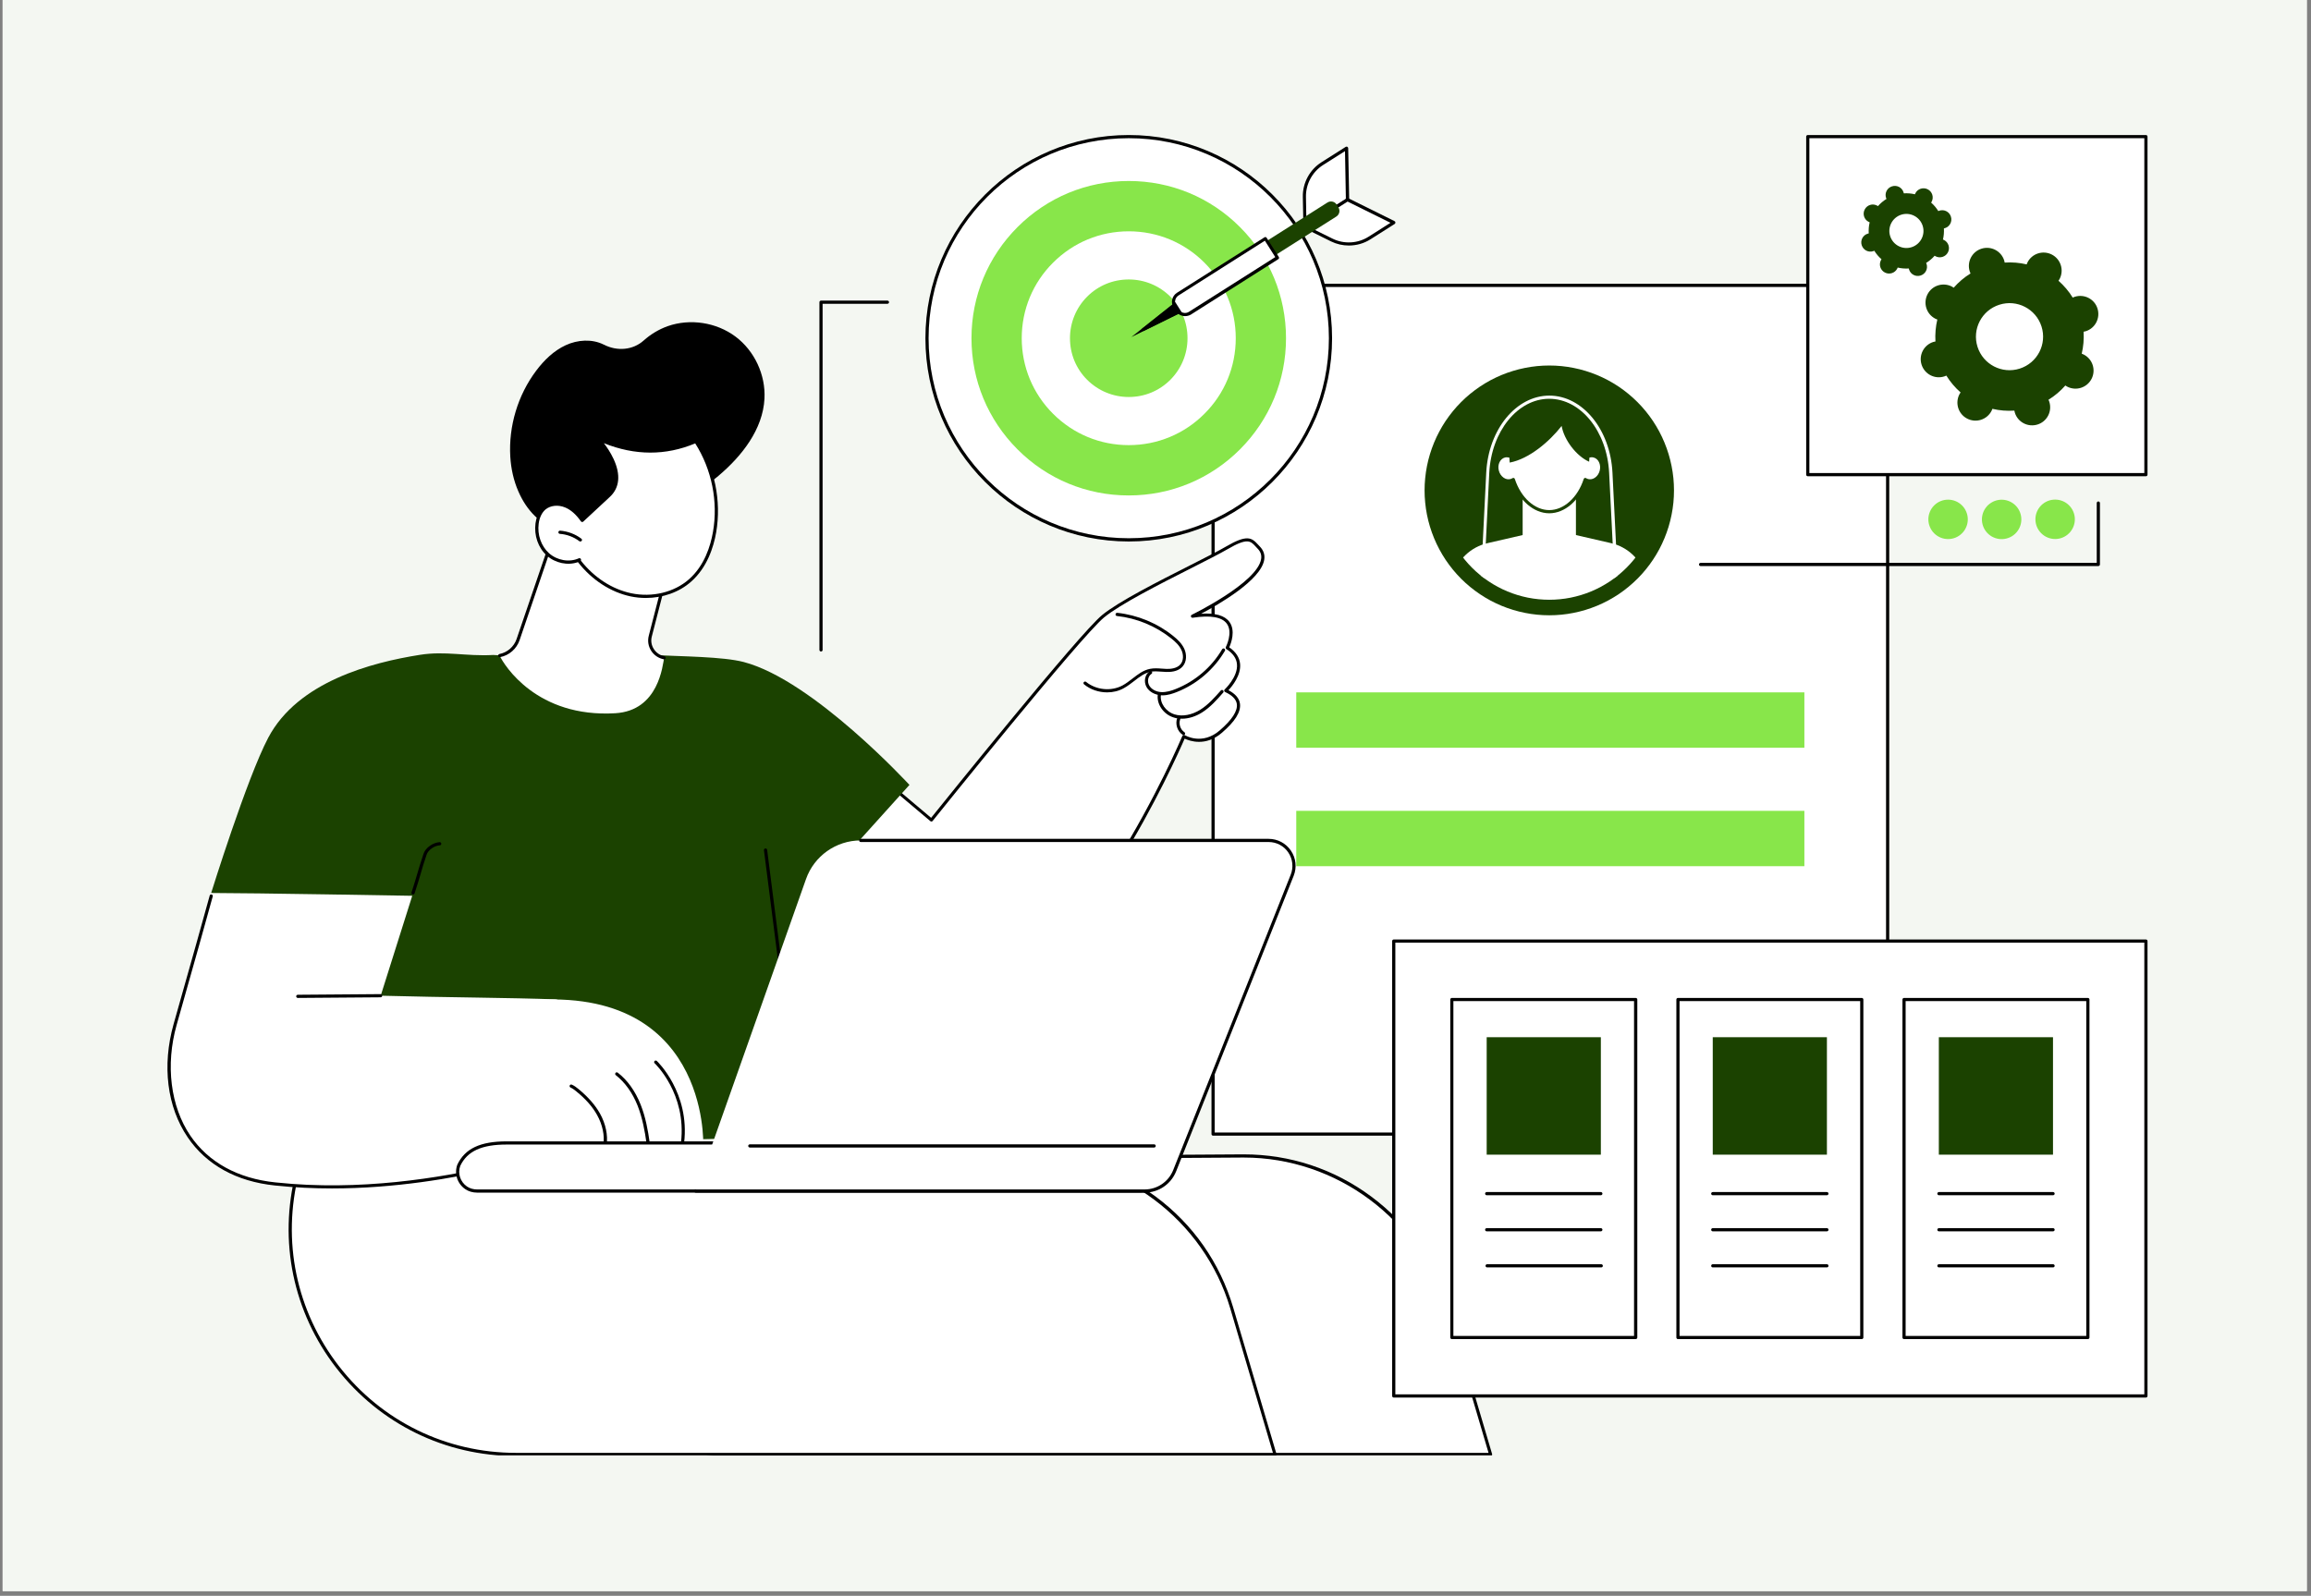 <svg xmlns="http://www.w3.org/2000/svg" xmlns:xlink="http://www.w3.org/1999/xlink" width="485" viewBox="0 0 363.75 251.25" height="335" preserveAspectRatio="xMidYMid meet"><rect x="0" y="0" width="363.75" height="251.25" fill="#808080" stroke="none"/><defs><clipPath id="108de5a836"><path d="M 0.418 0 L 363.086 0 L 363.086 250.504 L 0.418 250.504 Z M 0.418 0 " clip-rule="nonzero"></path></clipPath><clipPath id="6084f84307"><path d="M 232 62 L 255 62 L 255 95 L 232 95 Z M 232 62 " clip-rule="nonzero"></path></clipPath><clipPath id="6c3e091d8c"><path d="M 226.66 77.207 C 226.66 76.078 226.77 74.957 226.992 73.848 C 227.211 72.742 227.539 71.664 227.969 70.621 C 228.402 69.574 228.93 68.582 229.559 67.645 C 230.184 66.703 230.898 65.832 231.695 65.035 C 232.496 64.234 233.363 63.52 234.301 62.891 C 235.242 62.266 236.23 61.734 237.277 61.301 C 238.32 60.867 239.395 60.543 240.5 60.32 C 241.609 60.102 242.727 59.992 243.855 59.992 C 244.984 59.992 246.102 60.102 247.211 60.32 C 248.316 60.543 249.395 60.867 250.438 61.301 C 251.48 61.734 252.469 62.266 253.41 62.891 C 254.348 63.52 255.215 64.234 256.016 65.035 C 256.812 65.832 257.527 66.703 258.152 67.645 C 258.781 68.582 259.309 69.574 259.742 70.621 C 260.176 71.664 260.5 72.742 260.723 73.848 C 260.941 74.957 261.051 76.078 261.051 77.207 C 261.051 78.34 260.941 79.461 260.723 80.566 C 260.5 81.676 260.176 82.754 259.742 83.797 C 259.309 84.844 258.781 85.836 258.152 86.773 C 257.527 87.715 256.812 88.586 256.016 89.383 C 255.215 90.184 254.348 90.898 253.41 91.523 C 252.469 92.152 251.48 92.684 250.438 93.117 C 249.395 93.551 248.316 93.875 247.211 94.098 C 246.102 94.316 244.984 94.426 243.855 94.426 C 242.727 94.426 241.609 94.316 240.5 94.098 C 239.395 93.875 238.32 93.551 237.277 93.117 C 236.23 92.684 235.242 92.152 234.301 91.523 C 233.363 90.898 232.496 90.184 231.695 89.383 C 230.898 88.586 230.184 87.715 229.559 86.773 C 228.93 85.836 228.402 84.844 227.969 83.797 C 227.535 82.754 227.211 81.676 226.992 80.566 C 226.77 79.461 226.66 78.34 226.66 77.207 Z M 226.66 77.207 " clip-rule="nonzero"></path></clipPath><clipPath id="6a3121d6cc"><path d="M 226 83 L 262 83 L 262 95 L 226 95 Z M 226 83 " clip-rule="nonzero"></path></clipPath><clipPath id="530d6049cf"><path d="M 226.66 77.207 C 226.66 76.078 226.77 74.957 226.992 73.848 C 227.211 72.742 227.539 71.664 227.969 70.621 C 228.402 69.574 228.93 68.582 229.559 67.645 C 230.184 66.703 230.898 65.832 231.695 65.035 C 232.496 64.234 233.363 63.52 234.301 62.891 C 235.242 62.266 236.23 61.734 237.277 61.301 C 238.32 60.867 239.395 60.543 240.5 60.32 C 241.609 60.102 242.727 59.992 243.855 59.992 C 244.984 59.992 246.102 60.102 247.211 60.32 C 248.316 60.543 249.395 60.867 250.438 61.301 C 251.48 61.734 252.469 62.266 253.41 62.891 C 254.348 63.52 255.215 64.234 256.016 65.035 C 256.812 65.832 257.527 66.703 258.152 67.645 C 258.781 68.582 259.309 69.574 259.742 70.621 C 260.176 71.664 260.5 72.742 260.723 73.848 C 260.941 74.957 261.051 76.078 261.051 77.207 C 261.051 78.34 260.941 79.461 260.723 80.566 C 260.5 81.676 260.176 82.754 259.742 83.797 C 259.309 84.844 258.781 85.836 258.152 86.773 C 257.527 87.715 256.812 88.586 256.016 89.383 C 255.215 90.184 254.348 90.898 253.41 91.523 C 252.469 92.152 251.48 92.684 250.438 93.117 C 249.395 93.551 248.316 93.875 247.211 94.098 C 246.102 94.316 244.984 94.426 243.855 94.426 C 242.727 94.426 241.609 94.316 240.5 94.098 C 239.395 93.875 238.32 93.551 237.277 93.117 C 236.23 92.684 235.242 92.152 234.301 91.523 C 233.363 90.898 232.496 90.184 231.695 89.383 C 230.898 88.586 230.184 87.715 229.559 86.773 C 228.93 85.836 228.402 84.844 227.969 83.797 C 227.535 82.754 227.211 81.676 226.992 80.566 C 226.77 79.461 226.66 78.34 226.66 77.207 Z M 226.66 77.207 " clip-rule="nonzero"></path></clipPath><clipPath id="ccae385135"><path d="M 239 77 L 249 77 L 249 90 L 239 90 Z M 239 77 " clip-rule="nonzero"></path></clipPath><clipPath id="16ff7e4729"><path d="M 226.66 77.207 C 226.66 76.078 226.77 74.957 226.992 73.848 C 227.211 72.742 227.539 71.664 227.969 70.621 C 228.402 69.574 228.93 68.582 229.559 67.645 C 230.184 66.703 230.898 65.832 231.695 65.035 C 232.496 64.234 233.363 63.52 234.301 62.891 C 235.242 62.266 236.23 61.734 237.277 61.301 C 238.32 60.867 239.395 60.543 240.5 60.32 C 241.609 60.102 242.727 59.992 243.855 59.992 C 244.984 59.992 246.102 60.102 247.211 60.32 C 248.316 60.543 249.395 60.867 250.438 61.301 C 251.48 61.734 252.469 62.266 253.41 62.891 C 254.348 63.52 255.215 64.234 256.016 65.035 C 256.812 65.832 257.527 66.703 258.152 67.645 C 258.781 68.582 259.309 69.574 259.742 70.621 C 260.176 71.664 260.5 72.742 260.723 73.848 C 260.941 74.957 261.051 76.078 261.051 77.207 C 261.051 78.34 260.941 79.461 260.723 80.566 C 260.5 81.676 260.176 82.754 259.742 83.797 C 259.309 84.844 258.781 85.836 258.152 86.773 C 257.527 87.715 256.812 88.586 256.016 89.383 C 255.215 90.184 254.348 90.898 253.41 91.523 C 252.469 92.152 251.48 92.684 250.438 93.117 C 249.395 93.551 248.316 93.875 247.211 94.098 C 246.102 94.316 244.984 94.426 243.855 94.426 C 242.727 94.426 241.609 94.316 240.5 94.098 C 239.395 93.875 238.32 93.551 237.277 93.117 C 236.23 92.684 235.242 92.152 234.301 91.523 C 233.363 90.898 232.496 90.184 231.695 89.383 C 230.898 88.586 230.184 87.715 229.559 86.773 C 228.93 85.836 228.402 84.844 227.969 83.797 C 227.535 82.754 227.211 81.676 226.992 80.566 C 226.77 79.461 226.66 78.34 226.66 77.207 Z M 226.66 77.207 " clip-rule="nonzero"></path></clipPath><clipPath id="e276872512"><path d="M 235 65 L 253 65 L 253 81 L 235 81 Z M 235 65 " clip-rule="nonzero"></path></clipPath><clipPath id="b36748a0a4"><path d="M 226.66 77.207 C 226.66 76.078 226.77 74.957 226.992 73.848 C 227.211 72.742 227.539 71.664 227.969 70.621 C 228.402 69.574 228.93 68.582 229.559 67.645 C 230.184 66.703 230.898 65.832 231.695 65.035 C 232.496 64.234 233.363 63.52 234.301 62.891 C 235.242 62.266 236.23 61.734 237.277 61.301 C 238.32 60.867 239.395 60.543 240.5 60.32 C 241.609 60.102 242.727 59.992 243.855 59.992 C 244.984 59.992 246.102 60.102 247.211 60.32 C 248.316 60.543 249.395 60.867 250.438 61.301 C 251.48 61.734 252.469 62.266 253.41 62.891 C 254.348 63.52 255.215 64.234 256.016 65.035 C 256.812 65.832 257.527 66.703 258.152 67.645 C 258.781 68.582 259.309 69.574 259.742 70.621 C 260.176 71.664 260.5 72.742 260.723 73.848 C 260.941 74.957 261.051 76.078 261.051 77.207 C 261.051 78.34 260.941 79.461 260.723 80.566 C 260.5 81.676 260.176 82.754 259.742 83.797 C 259.309 84.844 258.781 85.836 258.152 86.773 C 257.527 87.715 256.812 88.586 256.016 89.383 C 255.215 90.184 254.348 90.898 253.41 91.523 C 252.469 92.152 251.48 92.684 250.438 93.117 C 249.395 93.551 248.316 93.875 247.211 94.098 C 246.102 94.316 244.984 94.426 243.855 94.426 C 242.727 94.426 241.609 94.316 240.5 94.098 C 239.395 93.875 238.32 93.551 237.277 93.117 C 236.23 92.684 235.242 92.152 234.301 91.523 C 233.363 90.898 232.496 90.184 231.695 89.383 C 230.898 88.586 230.184 87.715 229.559 86.773 C 228.93 85.836 228.402 84.844 227.969 83.797 C 227.535 82.754 227.211 81.676 226.992 80.566 C 226.77 79.461 226.66 78.34 226.66 77.207 Z M 226.66 77.207 " clip-rule="nonzero"></path></clipPath><clipPath id="5219b4dde8"><path d="M 237 64 L 251 64 L 251 73 L 237 73 Z M 237 64 " clip-rule="nonzero"></path></clipPath><clipPath id="8e11f3dafd"><path d="M 226.66 77.207 C 226.66 76.078 226.77 74.957 226.992 73.848 C 227.211 72.742 227.539 71.664 227.969 70.621 C 228.402 69.574 228.93 68.582 229.559 67.645 C 230.184 66.703 230.898 65.832 231.695 65.035 C 232.496 64.234 233.363 63.52 234.301 62.891 C 235.242 62.266 236.23 61.734 237.277 61.301 C 238.32 60.867 239.395 60.543 240.5 60.32 C 241.609 60.102 242.727 59.992 243.855 59.992 C 244.984 59.992 246.102 60.102 247.211 60.32 C 248.316 60.543 249.395 60.867 250.438 61.301 C 251.48 61.734 252.469 62.266 253.41 62.891 C 254.348 63.52 255.215 64.234 256.016 65.035 C 256.812 65.832 257.527 66.703 258.152 67.645 C 258.781 68.582 259.309 69.574 259.742 70.621 C 260.176 71.664 260.5 72.742 260.723 73.848 C 260.941 74.957 261.051 76.078 261.051 77.207 C 261.051 78.34 260.941 79.461 260.723 80.566 C 260.5 81.676 260.176 82.754 259.742 83.797 C 259.309 84.844 258.781 85.836 258.152 86.773 C 257.527 87.715 256.812 88.586 256.016 89.383 C 255.215 90.184 254.348 90.898 253.41 91.523 C 252.469 92.152 251.48 92.684 250.438 93.117 C 249.395 93.551 248.316 93.875 247.211 94.098 C 246.102 94.316 244.984 94.426 243.855 94.426 C 242.727 94.426 241.609 94.316 240.5 94.098 C 239.395 93.875 238.32 93.551 237.277 93.117 C 236.23 92.684 235.242 92.152 234.301 91.523 C 233.363 90.898 232.496 90.184 231.695 89.383 C 230.898 88.586 230.184 87.715 229.559 86.773 C 228.93 85.836 228.402 84.844 227.969 83.797 C 227.535 82.754 227.211 81.676 226.992 80.566 C 226.77 79.461 226.66 78.34 226.66 77.207 Z M 226.66 77.207 " clip-rule="nonzero"></path></clipPath><clipPath id="c00b61b2d8"><path d="M 79 181 L 235 181 L 235 229.137 L 79 229.137 Z M 79 181 " clip-rule="nonzero"></path></clipPath><clipPath id="1077a797ee"><path d="M 45 181 L 201 181 L 201 229.137 L 45 229.137 Z M 45 181 " clip-rule="nonzero"></path></clipPath><clipPath id="6566c65816"><path d="M 145 21.258 L 210 21.258 L 210 85 L 145 85 Z M 145 21.258 " clip-rule="nonzero"></path></clipPath><clipPath id="0fa2eccd27"><path d="M 145 21.258 L 210 21.258 L 210 86 L 145 86 Z M 145 21.258 " clip-rule="nonzero"></path></clipPath><clipPath id="1c50bacb3b"><path d="M 219 147 L 338.035 147 L 338.035 221 L 219 221 Z M 219 147 " clip-rule="nonzero"></path></clipPath><clipPath id="f350d9d6d6"><path d="M 284 21.258 L 338 21.258 L 338 75 L 284 75 Z M 284 21.258 " clip-rule="nonzero"></path></clipPath><clipPath id="8aa12354c6"><path d="M 284 21.258 L 338.035 21.258 L 338.035 75 L 284 75 Z M 284 21.258 " clip-rule="nonzero"></path></clipPath></defs><g clip-path="url(#108de5a836)"><path fill="#ffffff" d="M 0.418 0 L 363.086 0 L 363.086 250.504 L 0.418 250.504 Z M 0.418 0 " fill-opacity="1" fill-rule="nonzero"></path><path fill="#f4f7f2" d="M 0.418 0 L 363.086 0 L 363.086 250.504 L 0.418 250.504 Z M 0.418 0 " fill-opacity="1" fill-rule="nonzero"></path></g><path fill="#ffffff" d="M 190.938 44.93 L 297.113 44.93 L 297.113 178.562 L 190.938 178.562 Z M 190.938 44.93 " fill-opacity="1" fill-rule="nonzero"></path><path fill="#000000" d="M 297.113 178.805 L 190.938 178.805 C 190.805 178.805 190.688 178.688 190.688 178.555 L 190.688 44.93 C 190.688 44.797 190.805 44.68 190.938 44.68 L 297.113 44.68 C 297.25 44.68 297.363 44.797 297.363 44.93 L 297.363 178.555 C 297.363 178.688 297.25 178.805 297.113 178.805 Z M 191.188 178.305 L 296.863 178.305 L 296.863 45.18 L 191.188 45.18 Z M 191.188 178.305 " fill-opacity="1" fill-rule="nonzero"></path><path fill="#88e64a" d="M 204.031 109.008 L 284.008 109.008 L 284.008 117.727 L 204.031 117.727 Z M 204.031 109.008 " fill-opacity="1" fill-rule="nonzero"></path><path fill="#88e64a" d="M 204.031 127.66 L 284.008 127.66 L 284.008 136.375 L 204.031 136.375 Z M 204.031 127.66 " fill-opacity="1" fill-rule="nonzero"></path><path fill="#1b4200" d="M 263.484 77.207 C 263.484 77.852 263.453 78.496 263.391 79.137 C 263.328 79.777 263.23 80.414 263.105 81.043 C 262.98 81.676 262.824 82.301 262.637 82.918 C 262.453 83.531 262.234 84.137 261.988 84.734 C 261.742 85.328 261.469 85.91 261.168 86.477 C 260.863 87.047 260.531 87.598 260.176 88.133 C 259.82 88.668 259.438 89.184 259.027 89.684 C 258.621 90.18 258.191 90.656 257.734 91.113 C 257.281 91.566 256.805 92 256.309 92.406 C 255.812 92.816 255.297 93.199 254.762 93.559 C 254.227 93.914 253.676 94.246 253.109 94.551 C 252.543 94.852 251.961 95.129 251.367 95.375 C 250.773 95.621 250.168 95.836 249.555 96.023 C 248.938 96.211 248.316 96.367 247.684 96.492 C 247.055 96.617 246.418 96.715 245.781 96.777 C 245.141 96.84 244.5 96.871 243.855 96.871 C 243.215 96.871 242.57 96.84 241.934 96.777 C 241.293 96.715 240.656 96.617 240.027 96.492 C 239.395 96.367 238.773 96.211 238.16 96.023 C 237.543 95.836 236.938 95.621 236.344 95.375 C 235.75 95.129 235.172 94.852 234.602 94.551 C 234.035 94.246 233.484 93.914 232.953 93.559 C 232.418 93.199 231.902 92.816 231.402 92.406 C 230.906 92 230.43 91.566 229.977 91.113 C 229.523 90.656 229.09 90.18 228.684 89.684 C 228.277 89.184 227.895 88.668 227.535 88.133 C 227.18 87.598 226.848 87.047 226.547 86.477 C 226.242 85.91 225.969 85.328 225.723 84.734 C 225.477 84.137 225.262 83.531 225.074 82.918 C 224.887 82.301 224.73 81.676 224.605 81.043 C 224.48 80.414 224.387 79.777 224.324 79.137 C 224.258 78.496 224.227 77.852 224.227 77.207 C 224.227 76.566 224.258 75.922 224.324 75.281 C 224.387 74.641 224.48 74.004 224.605 73.371 C 224.73 72.742 224.887 72.117 225.074 71.5 C 225.262 70.887 225.477 70.281 225.723 69.684 C 225.969 69.09 226.242 68.508 226.547 67.941 C 226.848 67.371 227.18 66.82 227.535 66.285 C 227.895 65.75 228.277 65.234 228.684 64.734 C 229.09 64.238 229.523 63.762 229.977 63.305 C 230.43 62.852 230.906 62.418 231.402 62.012 C 231.902 61.602 232.418 61.219 232.953 60.859 C 233.484 60.504 234.035 60.172 234.602 59.867 C 235.172 59.566 235.75 59.289 236.344 59.043 C 236.938 58.797 237.543 58.582 238.16 58.395 C 238.773 58.207 239.395 58.051 240.027 57.926 C 240.656 57.801 241.293 57.703 241.934 57.641 C 242.57 57.578 243.215 57.547 243.855 57.547 C 244.5 57.547 245.141 57.578 245.781 57.641 C 246.418 57.703 247.055 57.801 247.684 57.926 C 248.316 58.051 248.938 58.207 249.555 58.395 C 250.168 58.582 250.773 58.797 251.367 59.043 C 251.961 59.289 252.543 59.566 253.109 59.867 C 253.676 60.172 254.227 60.504 254.762 60.859 C 255.297 61.219 255.812 61.602 256.309 62.012 C 256.805 62.418 257.281 62.852 257.734 63.305 C 258.191 63.762 258.621 64.238 259.027 64.734 C 259.438 65.234 259.82 65.75 260.176 66.285 C 260.531 66.82 260.863 67.371 261.168 67.941 C 261.469 68.508 261.742 69.09 261.988 69.684 C 262.234 70.281 262.453 70.887 262.637 71.5 C 262.824 72.117 262.98 72.742 263.105 73.371 C 263.23 74.004 263.328 74.641 263.391 75.281 C 263.453 75.922 263.484 76.566 263.484 77.207 Z M 263.484 77.207 " fill-opacity="1" fill-rule="nonzero"></path><g clip-path="url(#6084f84307)"><g clip-path="url(#6c3e091d8c)"><path fill="#ffffff" d="M 254.609 96.074 L 233.117 96.074 C 233.047 96.074 232.98 96.051 232.934 95.996 C 232.887 95.949 232.867 95.883 232.867 95.812 L 233.934 74.414 C 234.273 67.617 238.641 62.285 243.867 62.285 C 249.094 62.285 253.461 67.617 253.801 74.414 L 254.867 95.812 C 254.867 95.883 254.848 95.949 254.801 95.996 C 254.734 96.051 254.676 96.074 254.609 96.074 Z M 233.367 95.574 L 254.336 95.574 L 253.277 74.438 C 252.949 67.902 248.812 62.785 243.844 62.785 C 238.891 62.785 234.742 67.902 234.41 74.438 Z M 233.367 95.574 " fill-opacity="1" fill-rule="nonzero"></path></g></g><g clip-path="url(#6a3121d6cc)"><g clip-path="url(#530d6049cf)"><path fill="#ffffff" d="M 253.586 85.516 L 243.855 83.277 L 234.129 85.516 C 231.512 86.117 229.422 88.098 228.684 90.676 L 226.57 101.836 L 261.133 101.836 L 259.016 90.676 C 258.277 88.086 256.199 86.117 253.586 85.516 Z M 253.586 85.516 " fill-opacity="1" fill-rule="nonzero"></path></g></g><g clip-path="url(#ccae385135)"><g clip-path="url(#16ff7e4729)"><path fill="#ffffff" d="M 243.855 89.301 C 241.539 89.301 239.664 87.426 239.664 85.109 L 239.664 77.242 L 248.051 77.242 L 248.051 85.109 C 248.051 87.414 246.176 89.301 243.855 89.301 Z M 243.855 89.301 " fill-opacity="1" fill-rule="nonzero"></path></g></g><g clip-path="url(#e276872512)"><g clip-path="url(#b36748a0a4)"><path fill="#ffffff" d="M 250.879 71.789 C 250.574 71.707 250.266 71.742 249.98 71.855 C 249.742 67.969 247.094 65.332 243.855 65.332 C 240.629 65.332 237.98 67.969 237.73 71.855 C 237.445 71.742 237.141 71.719 236.832 71.789 C 235.922 72.016 235.398 73.059 235.672 74.141 C 235.934 75.207 236.891 75.902 237.797 75.676 C 237.945 75.641 238.082 75.582 238.207 75.504 C 239.141 78.379 241.32 80.574 243.867 80.574 C 246.414 80.574 248.582 78.379 249.527 75.504 C 249.652 75.582 249.789 75.641 249.938 75.676 C 250.844 75.902 251.789 75.219 252.062 74.141 C 252.301 73.07 251.789 72.016 250.879 71.789 Z M 250.879 71.789 " fill-opacity="1" fill-rule="nonzero"></path><path fill="#1b4200" d="M 243.855 80.812 C 241.422 80.812 239.129 78.824 238.059 75.844 C 237.992 75.867 237.922 75.891 237.855 75.914 C 237.344 76.039 236.809 75.926 236.344 75.594 C 235.898 75.277 235.57 74.777 235.422 74.195 C 235.129 72.992 235.73 71.801 236.766 71.551 C 237.004 71.492 237.254 71.48 237.504 71.527 C 237.867 67.777 240.492 65.082 243.844 65.082 C 247.199 65.082 249.836 67.777 250.188 71.527 C 250.438 71.48 250.688 71.48 250.926 71.551 C 251.961 71.809 252.562 72.992 252.266 74.195 C 252.117 74.777 251.801 75.266 251.344 75.594 C 250.879 75.926 250.344 76.039 249.836 75.914 C 249.766 75.891 249.699 75.879 249.629 75.844 C 248.582 78.836 246.289 80.812 243.855 80.812 Z M 238.195 75.242 C 238.23 75.242 238.254 75.242 238.285 75.254 C 238.355 75.277 238.41 75.332 238.434 75.414 C 239.391 78.344 241.559 80.312 243.855 80.312 C 246.141 80.312 248.324 78.344 249.277 75.414 C 249.301 75.344 249.355 75.289 249.426 75.254 C 249.492 75.23 249.574 75.23 249.641 75.277 C 249.754 75.344 249.855 75.391 249.98 75.426 C 250.344 75.516 250.73 75.438 251.074 75.188 C 251.426 74.938 251.688 74.539 251.801 74.07 C 252.027 73.141 251.594 72.219 250.824 72.027 C 250.586 71.969 250.324 71.98 250.074 72.082 C 249.992 72.117 249.914 72.105 249.844 72.059 C 249.777 72.016 249.73 71.945 249.73 71.867 C 249.504 68.219 247.039 65.582 243.855 65.582 C 240.684 65.582 238.207 68.23 237.98 71.867 C 237.98 71.945 237.934 72.016 237.867 72.059 C 237.797 72.105 237.719 72.117 237.641 72.082 C 237.391 71.992 237.129 71.969 236.891 72.027 C 236.117 72.219 235.672 73.141 235.91 74.07 C 236.023 74.539 236.285 74.926 236.641 75.188 C 236.98 75.438 237.367 75.516 237.73 75.426 C 237.844 75.402 237.957 75.344 238.07 75.277 C 238.105 75.266 238.152 75.242 238.195 75.242 Z M 238.195 75.242 " fill-opacity="1" fill-rule="nonzero"></path></g></g><g clip-path="url(#5219b4dde8)"><g clip-path="url(#8e11f3dafd)"><path fill="#1b4200" d="M 237.629 72.832 C 240.684 72.254 243.879 69.527 245.801 67.059 C 246.176 69.242 248.105 71.801 250.129 72.695 C 250.129 72.695 251.094 64.004 243.855 64.273 C 236.617 64.559 237.629 72.832 237.629 72.832 Z M 237.629 72.832 " fill-opacity="1" fill-rule="nonzero"></path></g></g><path fill="#ffffff" d="M 227.82 205.941 C 223.602 191.668 210.453 181.906 195.566 182.008 L 81.242 182.723 L 80.754 184.645 C 74.992 207.113 91.957 228.992 115.168 228.992 L 234.641 228.992 Z M 227.82 205.941 " fill-opacity="1" fill-rule="nonzero"></path><g clip-path="url(#c00b61b2d8)"><path fill="#000000" d="M 234.629 229.242 L 115.156 229.242 C 104.016 229.242 93.719 224.195 86.891 215.398 C 80.059 206.602 77.742 195.363 80.504 184.578 L 80.992 182.656 C 81.016 182.543 81.117 182.473 81.23 182.461 L 195.555 181.746 C 195.621 181.746 195.703 181.746 195.77 181.746 C 203.043 181.746 209.977 184.043 215.828 188.383 C 221.738 192.77 225.957 198.816 228.047 205.875 L 234.855 228.926 C 234.879 229.004 234.867 229.082 234.82 229.141 C 234.785 229.207 234.707 229.242 234.629 229.242 Z M 81.434 182.973 L 80.992 184.703 C 78.266 195.34 80.559 206.41 87.289 215.094 C 94.016 223.766 104.176 228.742 115.156 228.742 L 234.297 228.742 L 227.582 206.012 C 223.445 192 210.375 182.246 195.781 182.246 C 195.711 182.246 195.645 182.246 195.578 182.246 Z M 81.434 182.973 " fill-opacity="1" fill-rule="nonzero"></path></g><path fill="#ffffff" d="M 193.883 205.941 C 189.668 191.668 176.516 181.906 161.629 182.008 L 47.305 182.723 L 46.816 184.645 C 41.055 207.113 58.023 228.992 81.23 228.992 L 200.703 228.992 Z M 193.883 205.941 " fill-opacity="1" fill-rule="nonzero"></path><g clip-path="url(#1077a797ee)"><path fill="#000000" d="M 200.691 229.242 L 81.219 229.242 C 70.082 229.242 59.785 224.195 52.953 215.398 C 46.121 206.602 43.805 195.363 46.566 184.578 L 47.055 182.656 C 47.078 182.543 47.18 182.473 47.293 182.461 L 161.617 181.746 C 161.684 181.746 161.766 181.746 161.832 181.746 C 169.105 181.746 176.039 184.043 181.891 188.383 C 187.801 192.77 192.02 198.816 194.109 205.875 L 200.918 228.926 C 200.941 229.004 200.93 229.082 200.883 229.141 C 200.852 229.207 200.77 229.242 200.691 229.242 Z M 47.496 182.973 L 47.055 184.703 C 44.328 195.34 46.621 206.41 53.352 215.094 C 60.078 223.766 70.238 228.742 81.219 228.742 L 200.359 228.742 L 193.645 206.012 C 189.496 192 176.438 182.246 161.844 182.246 C 161.777 182.246 161.707 182.246 161.641 182.246 Z M 47.496 182.973 " fill-opacity="1" fill-rule="nonzero"></path></g><path fill="#ffffff" d="M 173.605 97.031 C 169.844 100.145 146.582 129.102 146.582 129.102 L 140.035 123.59 C 140.035 123.59 128.805 127.566 117.996 133.773 C 117.996 133.773 118.555 150.059 135.203 159.676 C 161.559 174.895 186.324 115.953 186.324 115.953 C 186.324 115.953 189.188 117.727 192.121 115.203 C 195.055 112.691 196.246 110.246 192.918 108.727 C 192.918 108.727 197.305 104.645 193.156 101.996 C 193.156 101.996 196.418 95.676 187.676 97.031 C 187.676 97.031 201.977 90.109 198.09 86.199 C 197.02 85.117 196.734 84.129 193.074 86.266 C 189.426 88.391 177.367 93.926 173.605 97.031 Z M 173.605 97.031 " fill-opacity="1" fill-rule="nonzero"></path><path fill="#000000" d="M 144.172 162.426 C 141.059 162.426 138.023 161.574 135.09 159.891 C 126.43 154.891 122.18 148.07 120.145 143.219 C 117.93 137.969 117.77 133.832 117.77 133.785 C 117.77 133.695 117.816 133.602 117.895 133.559 C 128.602 127.41 139.852 123.398 139.965 123.363 C 140.047 123.328 140.148 123.352 140.215 123.41 L 146.559 128.762 C 148.785 125.988 169.832 99.836 173.461 96.848 C 176.016 94.734 182.289 91.551 187.324 89.008 C 189.723 87.789 191.793 86.746 192.973 86.051 C 196.27 84.129 196.996 84.641 197.984 85.711 C 198.078 85.812 198.18 85.914 198.281 86.027 C 198.883 86.641 199.121 87.348 198.984 88.152 C 198.441 91.359 191.848 95.156 189.043 96.633 C 191.281 96.473 192.781 96.906 193.52 97.926 C 194.508 99.305 193.77 101.281 193.484 101.918 C 194.52 102.633 195.098 103.52 195.191 104.531 C 195.348 106.34 193.949 108.031 193.359 108.668 C 194.441 109.234 195.055 109.941 195.168 110.781 C 195.348 112.078 194.406 113.59 192.293 115.395 C 189.77 117.566 187.258 116.668 186.461 116.293 C 185.781 117.875 181.871 126.715 175.961 136.148 C 169.957 145.73 160.617 157.879 150.16 161.402 C 148.137 162.086 146.137 162.426 144.172 162.426 Z M 118.27 133.91 C 118.328 134.684 118.668 138.422 120.609 143.035 C 122.621 147.809 126.816 154.527 135.34 159.449 C 140 162.129 144.934 162.629 150 160.926 C 160.309 157.449 169.582 145.391 175.539 135.887 C 182.008 125.566 186.074 115.953 186.109 115.852 C 186.133 115.781 186.188 115.738 186.27 115.715 C 186.336 115.691 186.414 115.703 186.473 115.738 C 186.586 115.805 189.223 117.375 191.973 115.008 C 193.918 113.34 194.824 111.93 194.68 110.84 C 194.574 110.102 193.949 109.465 192.836 108.953 C 192.758 108.918 192.711 108.852 192.688 108.77 C 192.68 108.691 192.699 108.602 192.77 108.543 C 192.793 108.52 194.883 106.555 194.699 104.566 C 194.621 103.656 194.066 102.859 193.043 102.199 C 192.93 102.133 192.895 101.984 192.949 101.871 C 192.961 101.848 194.109 99.586 193.109 98.199 C 192.348 97.145 190.543 96.824 187.734 97.258 C 187.609 97.281 187.496 97.199 187.461 97.086 C 187.426 96.973 187.484 96.836 187.586 96.793 C 187.688 96.746 197.859 91.777 198.496 88.039 C 198.609 87.402 198.418 86.848 197.93 86.359 C 197.816 86.246 197.711 86.141 197.621 86.027 C 196.828 85.164 196.336 84.641 193.223 86.461 C 192.031 87.152 189.949 88.211 187.551 89.426 C 182.539 91.961 176.301 95.133 173.777 97.211 C 170.074 100.27 147.023 128.965 146.797 129.25 C 146.75 129.309 146.695 129.34 146.625 129.34 C 146.559 129.352 146.488 129.328 146.445 129.285 L 140.012 123.863 C 138.691 124.352 128.258 128.195 118.27 133.91 Z M 173.605 97.031 Z M 173.605 97.031 " fill-opacity="1" fill-rule="nonzero"></path><path fill="#000000" d="M 174.266 109.008 C 172.961 109.008 171.641 108.578 170.629 107.746 C 170.527 107.656 170.504 107.496 170.594 107.395 C 170.688 107.293 170.844 107.27 170.949 107.359 C 172.527 108.645 174.891 108.883 176.688 107.918 C 177.234 107.621 177.742 107.223 178.246 106.84 C 179.086 106.191 179.949 105.508 181.016 105.305 C 181.641 105.18 182.266 105.223 182.871 105.27 C 183.121 105.293 183.371 105.305 183.621 105.316 C 184.312 105.336 185.246 105.223 185.781 104.621 C 186.324 104.008 186.281 103.066 185.984 102.406 C 185.645 101.609 184.973 101.008 184.359 100.52 C 181.938 98.574 178.891 97.312 175.801 96.984 C 175.664 96.973 175.562 96.848 175.586 96.711 C 175.598 96.574 175.723 96.473 175.859 96.484 C 179.039 96.824 182.176 98.121 184.664 100.133 C 185.324 100.656 186.039 101.316 186.426 102.199 C 186.781 103.008 186.824 104.168 186.133 104.941 C 185.598 105.543 184.746 105.828 183.586 105.793 C 183.324 105.781 183.062 105.77 182.812 105.746 C 182.211 105.703 181.652 105.656 181.098 105.77 C 180.141 105.965 179.359 106.566 178.527 107.215 C 178.016 107.609 177.484 108.02 176.902 108.34 C 176.109 108.793 175.188 109.008 174.266 109.008 Z M 174.266 109.008 " fill-opacity="1" fill-rule="nonzero"></path><path fill="#000000" d="M 182.973 109.477 C 182.902 109.477 182.824 109.477 182.758 109.465 C 181.777 109.406 180.902 108.918 180.484 108.203 C 179.973 107.34 180.199 106.18 180.973 105.68 C 181.086 105.598 181.246 105.633 181.312 105.758 C 181.391 105.871 181.359 106.031 181.234 106.098 C 180.688 106.453 180.527 107.316 180.902 107.953 C 181.246 108.531 181.961 108.918 182.766 108.965 C 183.598 109.008 184.426 108.734 185.051 108.484 C 188.109 107.27 190.711 105.043 192.371 102.211 C 192.438 102.098 192.598 102.055 192.711 102.121 C 192.824 102.191 192.871 102.348 192.805 102.461 C 191.086 105.395 188.395 107.703 185.234 108.953 C 184.633 109.191 183.824 109.477 182.973 109.477 Z M 182.973 109.477 " fill-opacity="1" fill-rule="nonzero"></path><path fill="#000000" d="M 186.031 113.156 C 185.586 113.156 185.152 113.102 184.746 112.965 C 183.109 112.465 181.996 110.816 182.246 109.293 C 182.266 109.156 182.391 109.066 182.527 109.09 C 182.664 109.109 182.758 109.234 182.734 109.371 C 182.516 110.656 183.484 112.043 184.883 112.477 C 186.109 112.852 187.586 112.578 188.949 111.727 C 190.188 110.941 191.188 109.805 192.156 108.715 C 192.246 108.609 192.406 108.602 192.508 108.691 C 192.609 108.781 192.621 108.941 192.531 109.043 C 191.543 110.168 190.531 111.328 189.223 112.156 C 188.188 112.816 187.074 113.156 186.031 113.156 Z M 186.031 113.156 " fill-opacity="1" fill-rule="nonzero"></path><path fill="#000000" d="M 186.289 115.738 C 186.246 115.738 186.199 115.727 186.156 115.691 C 185.312 115.145 184.938 113.977 185.301 113.031 C 185.348 112.906 185.496 112.84 185.633 112.895 C 185.758 112.941 185.824 113.09 185.77 113.227 C 185.484 113.941 185.781 114.863 186.426 115.281 C 186.539 115.363 186.574 115.508 186.496 115.625 C 186.449 115.703 186.371 115.738 186.289 115.738 Z M 186.289 115.738 " fill-opacity="1" fill-rule="nonzero"></path><path fill="#1b4200" d="M 117.078 104.234 C 113.812 103.371 107.289 103.359 102.586 103.121 C 102.324 103.973 83.855 103.566 77.641 103.121 C 73.367 103.359 70.105 102.461 66.102 103.098 C 58.453 104.305 46.883 107.328 42.223 116.145 C 38.859 122.512 33.234 140.605 33.234 140.605 L 72.684 180.293 L 121.668 179.074 L 141.977 173.551 L 131.316 136.707 L 143.148 123.578 C 143.148 123.59 128.043 107.121 117.078 104.234 Z M 117.078 104.234 " fill-opacity="1" fill-rule="nonzero"></path><path fill="#000000" d="M 65.012 140.832 C 64.988 140.832 64.953 140.832 64.934 140.82 C 64.797 140.773 64.727 140.637 64.773 140.504 C 65.238 139.059 65.488 138.242 65.715 137.445 C 65.965 136.605 66.195 135.809 66.672 134.398 C 66.977 133.477 68.137 132.66 69.195 132.59 C 69.332 132.582 69.457 132.695 69.457 132.832 C 69.469 132.965 69.352 133.094 69.219 133.094 C 68.363 133.137 67.387 133.832 67.148 134.559 C 66.672 135.957 66.445 136.75 66.207 137.594 C 65.965 138.398 65.727 139.219 65.25 140.672 C 65.215 140.773 65.113 140.832 65.012 140.832 Z M 65.012 140.832 " fill-opacity="1" fill-rule="nonzero"></path><path fill="#000000" d="M 123.18 155.129 C 123.055 155.129 122.953 155.039 122.93 154.914 L 120.246 133.863 C 120.223 133.727 120.328 133.602 120.465 133.582 C 120.598 133.57 120.723 133.66 120.746 133.797 L 123.43 154.844 C 123.453 154.98 123.352 155.105 123.215 155.129 C 123.203 155.129 123.191 155.129 123.18 155.129 Z M 123.18 155.129 " fill-opacity="1" fill-rule="nonzero"></path><path fill="#ffffff" d="M 93.617 158.699 C 91.527 158.516 87.504 157.344 87.504 157.344 C 80.355 157.074 70.488 157.051 59.922 156.766 C 59.91 156.766 64.887 141.035 64.887 141.035 C 64.887 141.035 39.566 140.594 33.223 140.594 C 33.223 140.594 27.652 159.414 26.77 165.449 C 25.539 173.848 29.859 179.055 29.859 179.055 C 34.77 187.234 49.477 187.168 57.863 186.871 C 67.887 186.508 73.375 184.066 84.98 182.836 Z M 93.617 158.699 " fill-opacity="1" fill-rule="nonzero"></path><path fill="#000000" d="M 52.27 187.109 C 49.395 187.109 46.465 186.977 43.52 186.668 L 43.27 186.645 C 37.223 186.02 32.484 183.395 29.551 179.074 C 26.289 174.281 25.484 167.777 27.324 161.242 C 28.008 158.801 28.586 156.766 29.133 154.832 C 30.312 150.664 31.336 147.047 33.008 141.004 C 33.043 140.867 33.18 140.785 33.312 140.832 C 33.449 140.867 33.531 141.004 33.484 141.137 C 31.812 147.184 30.793 150.801 29.609 154.969 C 29.062 156.902 28.484 158.949 27.801 161.379 C 26.027 167.676 26.836 174.199 29.961 178.805 C 32.812 182.996 37.43 185.543 43.316 186.156 L 43.566 186.18 C 56.523 187.555 69.273 185.484 77.707 183.508 C 79.605 183.066 82.539 183.645 85.641 184.27 C 88.344 184.816 91.152 185.371 93.605 185.34 C 93.742 185.34 93.855 185.453 93.855 185.59 C 93.855 185.723 93.742 185.84 93.605 185.84 C 91.094 185.859 88.277 185.305 85.539 184.758 C 82.492 184.145 79.617 183.578 77.82 183.996 C 71.285 185.52 62.125 187.109 52.27 187.109 Z M 52.27 187.109 " fill-opacity="1" fill-rule="nonzero"></path><path fill="#ffffff" d="M 71.398 179.691 C 71.047 182.043 73.434 183.859 75.605 182.895 C 80.035 180.93 84.844 179.93 89.699 179.984 L 110.688 180.199 C 110.688 180.199 111.621 154.367 81.945 157.641 C 81.934 157.629 73.695 164.176 71.398 179.691 Z M 71.398 179.691 " fill-opacity="1" fill-rule="nonzero"></path><path fill="#000000" d="M 95.223 180.543 C 95.211 180.543 95.199 180.543 95.188 180.543 C 95.051 180.52 94.961 180.395 94.973 180.258 C 95.188 178.758 94.836 177.074 93.98 175.543 C 93.266 174.258 92.199 173.039 90.719 171.836 C 90.438 171.609 90.141 171.371 89.801 171.223 C 89.676 171.164 89.617 171.02 89.676 170.895 C 89.73 170.77 89.879 170.711 90.004 170.77 C 90.402 170.938 90.73 171.199 91.039 171.449 C 92.562 172.699 93.664 173.961 94.426 175.301 C 95.336 176.926 95.711 178.711 95.48 180.324 C 95.449 180.461 95.348 180.543 95.223 180.543 Z M 95.223 180.543 " fill-opacity="1" fill-rule="nonzero"></path><path fill="#000000" d="M 102.008 180.156 C 101.883 180.156 101.777 180.066 101.754 179.941 C 101.504 178.145 101.129 176.043 100.359 174.074 C 99.551 172.039 98.359 170.395 96.926 169.277 C 96.812 169.199 96.801 169.039 96.879 168.926 C 96.961 168.812 97.117 168.801 97.234 168.883 C 98.742 170.039 99.984 171.77 100.824 173.883 C 101.629 175.895 101.996 178.031 102.258 179.859 C 102.277 179.996 102.176 180.121 102.039 180.145 C 102.027 180.156 102.016 180.156 102.008 180.156 Z M 102.008 180.156 " fill-opacity="1" fill-rule="nonzero"></path><path fill="#000000" d="M 107.438 180.156 C 107.426 180.156 107.414 180.156 107.406 180.156 C 107.27 180.145 107.164 180.02 107.188 179.883 C 108.098 172.211 103.098 167.449 103.039 167.402 C 102.938 167.312 102.938 167.152 103.027 167.051 C 103.121 166.949 103.277 166.949 103.383 167.039 C 103.438 167.086 108.621 172.027 107.676 179.949 C 107.676 180.066 107.562 180.156 107.438 180.156 Z M 107.438 180.156 " fill-opacity="1" fill-rule="nonzero"></path><path fill="#000000" d="M 46.871 157.117 C 46.738 157.117 46.621 157.004 46.621 156.867 C 46.621 156.73 46.738 156.617 46.871 156.617 L 59.91 156.516 C 60.047 156.516 60.16 156.629 60.16 156.766 C 60.16 156.902 60.047 157.016 59.91 157.016 L 46.871 157.117 C 46.883 157.117 46.871 157.117 46.871 157.117 Z M 46.871 157.117 " fill-opacity="1" fill-rule="nonzero"></path><path fill="#ffffff" d="M 179.562 187.52 L 75.105 187.52 C 74.492 187.52 73.867 187.359 73.355 187.008 C 72.16 186.191 71.738 184.715 72.219 183.453 C 73.445 180.859 75.992 179.949 79.766 179.949 L 186.414 179.949 L 185.027 183.723 C 184.176 186.008 182.008 187.52 179.562 187.52 Z M 179.562 187.52 " fill-opacity="1" fill-rule="nonzero"></path><path fill="#000000" d="M 179.562 187.77 L 75.105 187.77 C 74.398 187.77 73.742 187.578 73.219 187.215 C 71.969 186.348 71.469 184.77 71.988 183.359 C 73.195 180.824 75.594 179.699 79.766 179.699 L 186.414 179.699 C 186.496 179.699 186.574 179.746 186.621 179.805 C 186.664 179.871 186.676 179.949 186.656 180.031 L 185.27 183.805 C 184.383 186.18 182.098 187.77 179.562 187.77 Z M 79.766 180.199 C 75.809 180.199 73.559 181.234 72.445 183.555 C 72.012 184.723 72.434 186.066 73.5 186.805 C 73.945 187.109 74.5 187.27 75.105 187.27 L 179.562 187.27 C 181.883 187.27 183.984 185.805 184.801 183.633 L 186.062 180.199 Z M 79.766 180.199 " fill-opacity="1" fill-rule="nonzero"></path><path fill="#ffffff" d="M 180.152 187.52 C 182.246 187.52 184.121 186.246 184.895 184.305 L 203.383 137.809 C 203.871 136.57 203.727 135.184 202.977 134.082 C 202.234 132.977 200.984 132.32 199.668 132.32 L 135.465 132.32 C 131.602 132.32 128.145 134.762 126.863 138.41 L 109.508 187.52 Z M 180.152 187.52 " fill-opacity="1" fill-rule="nonzero"></path><path fill="#000000" d="M 180.152 187.77 L 109.508 187.77 C 109.371 187.77 109.258 187.656 109.258 187.52 C 109.258 187.383 109.371 187.27 109.508 187.27 L 180.152 187.27 C 182.152 187.27 183.926 186.066 184.664 184.211 L 203.156 137.719 C 203.621 136.559 203.477 135.25 202.781 134.219 C 202.09 133.184 200.93 132.57 199.68 132.57 L 135.477 132.57 C 135.34 132.57 135.227 132.457 135.227 132.32 C 135.227 132.184 135.34 132.07 135.477 132.07 L 199.68 132.07 C 201.09 132.07 202.406 132.762 203.191 133.934 C 203.988 135.102 204.145 136.582 203.621 137.898 L 185.133 184.395 C 184.312 186.453 182.359 187.77 180.152 187.77 Z M 180.152 187.77 " fill-opacity="1" fill-rule="nonzero"></path><path fill="#000000" d="M 181.664 180.668 L 118.02 180.668 C 117.883 180.668 117.77 180.555 117.77 180.418 C 117.77 180.281 117.883 180.168 118.02 180.168 L 181.664 180.168 C 181.801 180.168 181.914 180.281 181.914 180.418 C 181.914 180.555 181.801 180.668 181.664 180.668 Z M 181.664 180.668 " fill-opacity="1" fill-rule="nonzero"></path><path fill="#ffffff" d="M 96.848 112.293 C 103.723 111.883 104.301 104.668 104.539 103.555 C 102.984 103.27 101.961 101.711 102.359 100.133 L 105.574 87.652 C 105.574 87.652 92.461 77.062 88.48 80.391 L 81.547 100.699 C 81.105 101.996 80.004 102.961 78.66 103.223 L 78.641 103.223 C 79.355 104.734 84.492 113.031 96.848 112.293 Z M 96.848 112.293 " fill-opacity="1" fill-rule="nonzero"></path><path fill="#000000" d="M 104.539 103.805 C 104.527 103.805 104.508 103.805 104.496 103.805 C 103.676 103.656 102.949 103.168 102.496 102.461 C 102.039 101.746 101.902 100.906 102.121 100.074 L 105.301 87.746 C 103.961 86.688 92.344 77.688 88.695 80.539 L 81.785 100.781 C 81.32 102.156 80.141 103.191 78.707 103.461 C 78.57 103.484 78.445 103.406 78.41 103.27 C 78.391 103.133 78.469 103.008 78.605 102.973 C 79.855 102.734 80.891 101.824 81.309 100.621 L 88.242 80.312 C 88.254 80.266 88.289 80.23 88.32 80.199 C 92.426 76.777 105.199 87.016 105.734 87.461 C 105.812 87.516 105.848 87.621 105.812 87.723 L 102.598 100.199 C 102.414 100.883 102.527 101.598 102.914 102.191 C 103.289 102.781 103.891 103.191 104.574 103.316 C 104.711 103.336 104.801 103.473 104.777 103.609 C 104.77 103.723 104.652 103.805 104.539 103.805 Z M 104.539 103.805 " fill-opacity="1" fill-rule="nonzero"></path><path fill="#000000" d="M 80.32 71.914 C 80.035 67.105 81.504 62.207 84.402 58.355 C 85.641 56.707 87.164 55.219 89.039 54.352 C 90.914 53.488 93.176 53.332 95.016 54.25 C 95.039 54.262 95.051 54.273 95.074 54.273 C 97.117 55.32 99.598 55.148 101.312 53.613 C 102.414 52.625 103.699 51.852 105.098 51.352 C 108.633 50.113 112.758 50.75 115.758 52.988 C 118.758 55.227 120.52 59.012 120.328 62.754 C 120.078 67.605 116.781 71.789 113.074 74.926 C 109.359 78.062 105.062 80.539 100.402 81.914 C 96.617 83.039 92.594 83.426 88.676 82.926 C 86.902 82.699 85.57 82.562 84.254 81.301 C 83.094 80.188 82.219 78.824 81.582 77.344 C 80.844 75.664 80.434 73.789 80.32 71.914 Z M 80.32 71.914 " fill-opacity="1" fill-rule="nonzero"></path><path fill="#ffffff" d="M 91.207 88.141 C 89.582 88.871 87.562 88.473 86.23 87.277 C 84.914 86.086 84.297 84.199 84.539 82.426 C 84.664 81.527 85.004 80.605 85.707 80.027 C 86.605 79.277 87.945 79.219 89.039 79.664 C 90.117 80.105 90.98 80.992 91.652 81.949 C 91.652 81.949 92.664 80.98 95.824 78.062 C 99.402 74.754 94.219 69.152 94.219 69.152 C 99.484 71.516 104.586 71.617 109.531 69.492 C 112.258 73.664 113.324 78.867 112.473 83.777 C 111.973 86.629 110.793 89.473 108.609 91.395 C 106.121 93.586 102.539 94.336 99.301 93.645 C 96.062 92.949 93.188 90.926 91.152 88.312 Z M 91.207 88.141 " fill-opacity="1" fill-rule="nonzero"></path><path fill="#000000" d="M 101.652 94.145 C 100.848 94.145 100.039 94.062 99.242 93.895 C 96.105 93.223 93.164 91.312 90.969 88.504 C 89.355 89.074 87.391 88.664 86.059 87.461 C 84.707 86.246 84.039 84.301 84.289 82.391 C 84.391 81.617 84.695 80.551 85.551 79.836 C 86.469 79.074 87.867 78.914 89.129 79.438 C 90.051 79.812 90.914 80.539 91.688 81.574 C 92.117 81.164 93.289 80.062 95.652 77.879 C 99.004 74.789 94.086 69.379 94.027 69.32 C 93.949 69.23 93.938 69.105 94.004 69.004 C 94.074 68.902 94.199 68.879 94.312 68.922 C 99.473 71.242 104.562 71.355 109.426 69.266 C 109.543 69.219 109.668 69.254 109.734 69.355 C 112.496 73.57 113.574 78.844 112.723 83.824 C 112.324 86.129 111.312 89.348 108.781 91.574 C 106.906 93.246 104.312 94.145 101.652 94.145 Z M 91.426 88.266 C 93.539 90.949 96.348 92.77 99.348 93.402 C 102.633 94.098 106.121 93.258 108.438 91.211 C 110.871 89.074 111.836 85.973 112.223 83.742 C 113.055 78.969 112.031 73.902 109.426 69.809 C 104.777 71.754 99.949 71.742 95.051 69.777 C 95.504 70.367 96.105 71.242 96.574 72.254 C 97.734 74.742 97.527 76.812 95.98 78.242 C 92.855 81.129 91.824 82.117 91.812 82.117 C 91.754 82.164 91.688 82.199 91.617 82.188 C 91.551 82.176 91.48 82.141 91.438 82.086 C 90.676 80.992 89.832 80.254 88.938 79.891 C 87.844 79.438 86.641 79.574 85.867 80.211 C 85.301 80.688 84.914 81.48 84.789 82.449 C 84.559 84.199 85.176 85.973 86.402 87.086 C 87.688 88.246 89.617 88.574 91.105 87.902 C 91.23 87.848 91.379 87.902 91.438 88.027 C 91.469 88.121 91.469 88.199 91.426 88.266 Z M 91.426 88.266 " fill-opacity="1" fill-rule="nonzero"></path><path fill="#000000" d="M 91.344 85.254 C 91.289 85.254 91.242 85.242 91.199 85.211 C 90.312 84.539 89.219 84.129 88.117 84.051 C 87.98 84.039 87.879 83.926 87.891 83.777 C 87.902 83.641 88.016 83.539 88.164 83.551 C 89.355 83.641 90.551 84.086 91.504 84.812 C 91.617 84.891 91.641 85.051 91.551 85.164 C 91.492 85.223 91.426 85.254 91.344 85.254 Z M 91.344 85.254 " fill-opacity="1" fill-rule="nonzero"></path><path fill="#000000" d="M 110.281 69.391 C 110.199 69.391 110.121 69.355 110.074 69.277 C 109.996 69.164 110.031 69.004 110.145 68.934 C 112.02 67.707 113.383 65.742 113.895 63.559 C 113.93 63.422 114.062 63.344 114.191 63.379 C 114.324 63.41 114.406 63.547 114.371 63.672 C 113.836 65.98 112.395 68.047 110.418 69.344 C 110.371 69.379 110.324 69.391 110.281 69.391 Z M 110.281 69.391 " fill-opacity="1" fill-rule="nonzero"></path><g clip-path="url(#6566c65816)"><path fill="#ffffff" d="M 209.418 53.25 C 209.418 54.289 209.367 55.328 209.266 56.363 C 209.164 57.398 209.012 58.426 208.809 59.445 C 208.605 60.465 208.355 61.469 208.051 62.465 C 207.75 63.461 207.398 64.438 207 65.398 C 206.605 66.359 206.16 67.297 205.668 68.215 C 205.18 69.133 204.645 70.023 204.066 70.887 C 203.488 71.75 202.871 72.586 202.211 73.387 C 201.551 74.191 200.855 74.961 200.117 75.695 C 199.383 76.434 198.613 77.129 197.809 77.789 C 197.004 78.449 196.172 79.066 195.305 79.645 C 194.441 80.223 193.551 80.754 192.633 81.246 C 191.715 81.734 190.777 82.18 189.816 82.578 C 188.855 82.977 187.879 83.324 186.883 83.629 C 185.887 83.93 184.879 84.18 183.859 84.383 C 182.84 84.586 181.812 84.738 180.777 84.84 C 179.742 84.941 178.703 84.992 177.664 84.992 C 176.625 84.992 175.586 84.941 174.551 84.84 C 173.516 84.738 172.488 84.586 171.469 84.383 C 170.449 84.18 169.441 83.93 168.445 83.629 C 167.453 83.324 166.473 82.977 165.512 82.578 C 164.551 82.18 163.613 81.734 162.695 81.246 C 161.777 80.754 160.887 80.223 160.023 79.645 C 159.156 79.066 158.324 78.449 157.52 77.789 C 156.715 77.129 155.945 76.434 155.211 75.695 C 154.477 74.961 153.777 74.191 153.117 73.387 C 152.457 72.586 151.84 71.75 151.262 70.887 C 150.684 70.023 150.148 69.133 149.66 68.215 C 149.168 67.297 148.727 66.359 148.328 65.398 C 147.93 64.438 147.578 63.461 147.277 62.465 C 146.977 61.469 146.723 60.465 146.52 59.445 C 146.316 58.426 146.164 57.398 146.062 56.363 C 145.961 55.328 145.91 54.289 145.91 53.25 C 145.91 52.211 145.961 51.176 146.062 50.141 C 146.164 49.105 146.316 48.078 146.52 47.059 C 146.723 46.039 146.977 45.031 147.277 44.035 C 147.578 43.043 147.93 42.062 148.328 41.102 C 148.727 40.145 149.168 39.203 149.66 38.285 C 150.148 37.371 150.684 36.48 151.262 35.613 C 151.84 34.75 152.457 33.918 153.117 33.113 C 153.777 32.309 154.477 31.539 155.211 30.805 C 155.945 30.07 156.715 29.371 157.52 28.715 C 158.324 28.055 159.156 27.434 160.023 26.855 C 160.887 26.281 161.777 25.746 162.695 25.254 C 163.613 24.766 164.551 24.32 165.512 23.926 C 166.473 23.527 167.453 23.176 168.445 22.875 C 169.441 22.574 170.449 22.32 171.469 22.117 C 172.488 21.914 173.516 21.762 174.551 21.66 C 175.586 21.559 176.625 21.508 177.664 21.508 C 178.703 21.508 179.742 21.559 180.777 21.66 C 181.812 21.762 182.84 21.914 183.859 22.117 C 184.879 22.32 185.887 22.574 186.883 22.875 C 187.879 23.176 188.855 23.527 189.816 23.926 C 190.777 24.32 191.715 24.766 192.633 25.254 C 193.551 25.746 194.441 26.281 195.305 26.855 C 196.172 27.434 197.004 28.055 197.809 28.715 C 198.613 29.371 199.383 30.07 200.117 30.805 C 200.855 31.539 201.551 32.309 202.211 33.113 C 202.871 33.918 203.488 34.75 204.066 35.613 C 204.645 36.48 205.18 37.371 205.668 38.285 C 206.16 39.203 206.605 40.145 207 41.102 C 207.398 42.062 207.75 43.043 208.051 44.035 C 208.355 45.031 208.605 46.039 208.809 47.059 C 209.012 48.078 209.164 49.105 209.266 50.141 C 209.367 51.176 209.418 52.211 209.418 53.25 Z M 209.418 53.25 " fill-opacity="1" fill-rule="nonzero"></path></g><g clip-path="url(#0fa2eccd27)"><path fill="#000000" d="M 177.664 85.254 C 160.016 85.254 145.66 70.902 145.66 53.262 C 145.66 35.625 160.016 21.258 177.664 21.258 C 195.316 21.258 209.668 35.613 209.668 53.25 C 209.668 70.891 195.316 85.254 177.664 85.254 Z M 177.664 21.758 C 160.285 21.758 146.16 35.883 146.16 53.25 C 146.16 70.617 160.297 84.742 177.664 84.742 C 195.031 84.742 209.168 70.617 209.168 53.25 C 209.168 35.883 195.043 21.758 177.664 21.758 Z M 177.664 21.758 " fill-opacity="1" fill-rule="nonzero"></path></g><path fill="#88e64a" d="M 177.664 78.004 C 171.051 78.004 164.832 75.438 160.16 70.754 C 155.492 66.082 152.91 59.867 152.91 53.25 C 152.91 46.637 155.492 40.43 160.16 35.75 C 164.832 31.078 171.051 28.496 177.664 28.496 C 184.277 28.496 190.496 31.066 195.168 35.75 C 199.84 40.418 202.418 46.637 202.418 53.25 C 202.418 59.867 199.84 66.07 195.168 70.754 C 190.496 75.426 184.277 78.004 177.664 78.004 Z M 177.664 78.004 " fill-opacity="1" fill-rule="nonzero"></path><path fill="#ffffff" d="M 177.664 70.082 C 173.164 70.082 168.938 68.332 165.754 65.148 C 162.57 61.969 160.82 57.738 160.82 53.25 C 160.82 48.75 162.57 44.523 165.754 41.352 C 168.938 38.168 173.164 36.418 177.664 36.418 C 182.164 36.418 186.395 38.168 189.574 41.352 C 192.758 44.535 194.508 48.762 194.508 53.25 C 194.508 57.75 192.758 61.98 189.574 65.148 C 186.395 68.332 182.164 70.082 177.664 70.082 Z M 177.664 70.082 " fill-opacity="1" fill-rule="nonzero"></path><path fill="#88e64a" d="M 177.664 62.504 C 175.199 62.504 172.867 61.535 171.117 59.797 C 169.367 58.047 168.414 55.727 168.414 53.25 C 168.414 50.785 169.379 48.453 171.117 46.703 C 172.867 44.953 175.188 44 177.664 44 C 180.129 44 182.461 44.965 184.211 46.703 C 185.961 48.453 186.914 50.773 186.914 53.25 C 186.914 55.719 185.949 58.047 184.211 59.797 C 182.461 61.547 180.141 62.504 177.664 62.504 Z M 177.664 62.504 " fill-opacity="1" fill-rule="nonzero"></path><path fill="#88e64a" d="M 177.664 55.797 C 176.984 55.797 176.348 55.535 175.867 55.059 C 175.391 54.582 175.129 53.945 175.129 53.262 C 175.129 52.582 175.391 51.945 175.867 51.465 C 176.348 50.988 176.984 50.727 177.664 50.727 C 178.348 50.727 178.984 50.988 179.461 51.465 C 179.938 51.945 180.199 52.582 180.199 53.262 C 180.199 53.945 179.938 54.582 179.461 55.059 C 178.984 55.535 178.348 55.797 177.664 55.797 Z M 177.664 55.797 " fill-opacity="1" fill-rule="nonzero"></path><path fill="#88e64a" d="M 185.996 49.16 L 178.074 53.07 L 184.996 47.578 Z M 185.996 49.16 " fill-opacity="1" fill-rule="nonzero"></path><path fill="#1b4200" d="M 185.996 49.16 L 179.949 52.148 L 179.848 51.957 L 179.723 51.762 L 184.996 47.578 Z M 185.996 49.16 " fill-opacity="1" fill-rule="nonzero"></path><path fill="#ffffff" d="M 212.102 31.453 L 205.395 35.703 L 205.305 30.996 C 205.258 28.883 206.328 26.895 208.125 25.758 L 211.941 23.336 Z M 212.102 31.453 " fill-opacity="1" fill-rule="nonzero"></path><path fill="#000000" d="M 205.406 35.953 C 205.363 35.953 205.328 35.941 205.293 35.918 C 205.215 35.875 205.168 35.793 205.156 35.703 L 205.066 30.996 C 205.02 28.805 206.145 26.711 208 25.543 L 211.816 23.121 C 211.898 23.074 211.988 23.066 212.066 23.109 C 212.148 23.156 212.191 23.234 212.203 23.324 L 212.363 31.441 C 212.363 31.531 212.316 31.609 212.25 31.656 L 205.543 35.906 C 205.5 35.941 205.453 35.953 205.406 35.953 Z M 211.703 23.793 L 208.262 25.973 C 206.555 27.055 205.52 28.984 205.555 30.996 L 205.633 35.258 L 211.84 31.328 Z M 211.703 23.793 " fill-opacity="1" fill-rule="nonzero"></path><path fill="#ffffff" d="M 212.102 31.453 L 205.395 35.703 L 209.613 37.793 C 211.512 38.738 213.762 38.613 215.555 37.477 L 219.375 35.055 Z M 212.102 31.453 " fill-opacity="1" fill-rule="nonzero"></path><path fill="#000000" d="M 212.305 38.656 C 211.352 38.656 210.387 38.441 209.512 38.012 L 205.293 35.918 C 205.215 35.875 205.156 35.793 205.156 35.703 C 205.156 35.613 205.191 35.531 205.27 35.477 L 211.977 31.227 C 212.043 31.18 212.148 31.168 212.227 31.215 L 219.5 34.816 C 219.578 34.863 219.637 34.941 219.637 35.031 C 219.637 35.125 219.602 35.203 219.523 35.258 L 215.703 37.68 C 214.668 38.34 213.488 38.656 212.305 38.656 Z M 205.906 35.68 L 209.727 37.566 C 211.531 38.465 213.715 38.352 215.422 37.262 L 218.863 35.078 L 212.113 31.734 Z M 205.906 35.68 " fill-opacity="1" fill-rule="nonzero"></path><path fill="#1b4200" d="M 210.34 34.09 L 190.312 46.785 L 188.918 44.578 L 208.941 31.883 C 209.43 31.578 210.078 31.715 210.387 32.203 L 210.656 32.633 C 210.977 33.133 210.828 33.781 210.34 34.09 Z M 210.34 34.09 " fill-opacity="1" fill-rule="nonzero"></path><path fill="#ffffff" d="M 201.078 40.555 L 187.289 49.297 C 186.621 49.715 185.746 49.523 185.324 48.852 L 184.949 48.262 C 184.527 47.59 184.723 46.715 185.395 46.297 L 199.18 37.555 Z M 201.078 40.555 " fill-opacity="1" fill-rule="nonzero"></path><path fill="#000000" d="M 186.52 49.773 C 185.961 49.773 185.414 49.5 185.098 49 L 184.723 48.41 C 184.484 48.035 184.402 47.578 184.508 47.148 C 184.609 46.715 184.871 46.34 185.246 46.102 L 199.031 37.363 C 199.145 37.281 199.305 37.328 199.371 37.441 L 201.281 40.453 C 201.316 40.512 201.328 40.578 201.316 40.648 C 201.305 40.715 201.258 40.773 201.203 40.805 L 187.414 49.547 C 187.145 49.695 186.824 49.773 186.52 49.773 Z M 199.09 37.895 L 185.508 46.512 C 185.246 46.68 185.051 46.941 184.984 47.25 C 184.914 47.559 184.973 47.875 185.145 48.137 L 185.52 48.727 C 185.871 49.273 186.598 49.445 187.145 49.09 L 200.727 40.477 Z M 199.09 37.895 " fill-opacity="1" fill-rule="nonzero"></path><path fill="#000000" d="M 185.996 49.16 L 178.074 53.07 L 184.996 47.578 Z M 185.996 49.16 " fill-opacity="1" fill-rule="nonzero"></path><path fill="#ffffff" d="M 219.375 148.164 L 337.766 148.164 L 337.766 219.785 L 219.375 219.785 Z M 219.375 148.164 " fill-opacity="1" fill-rule="nonzero"></path><g clip-path="url(#1c50bacb3b)"><path fill="#000000" d="M 337.766 220.035 L 219.375 220.035 C 219.238 220.035 219.125 219.922 219.125 219.785 L 219.125 148.164 C 219.125 148.027 219.238 147.914 219.375 147.914 L 337.766 147.914 C 337.902 147.914 338.016 148.027 338.016 148.164 L 338.016 219.785 C 338.016 219.922 337.902 220.035 337.766 220.035 Z M 219.625 219.535 L 337.516 219.535 L 337.516 148.414 L 219.625 148.414 Z M 219.625 219.535 " fill-opacity="1" fill-rule="nonzero"></path></g><path fill="#ffffff" d="M 228.512 157.367 L 257.449 157.367 L 257.449 210.582 L 228.512 210.582 Z M 228.512 157.367 " fill-opacity="1" fill-rule="nonzero"></path><path fill="#000000" d="M 257.461 210.832 L 228.523 210.832 C 228.387 210.832 228.273 210.715 228.273 210.582 L 228.273 157.367 C 228.273 157.23 228.387 157.117 228.523 157.117 L 257.461 157.117 C 257.598 157.117 257.711 157.23 257.711 157.367 L 257.711 210.582 C 257.711 210.715 257.598 210.832 257.461 210.832 Z M 228.762 210.332 L 257.199 210.332 L 257.199 157.617 L 228.762 157.617 Z M 228.762 210.332 " fill-opacity="1" fill-rule="nonzero"></path><path fill="#1b4200" d="M 234.004 163.301 L 251.973 163.301 L 251.973 181.793 L 234.004 181.793 Z M 234.004 163.301 " fill-opacity="1" fill-rule="nonzero"></path><path fill="#000000" d="M 251.973 188.18 L 234.004 188.18 C 233.867 188.18 233.754 188.066 233.754 187.93 C 233.754 187.793 233.867 187.68 234.004 187.68 L 251.973 187.68 C 252.105 187.68 252.223 187.793 252.223 187.93 C 252.223 188.066 252.105 188.18 251.973 188.18 Z M 251.973 188.18 " fill-opacity="1" fill-rule="nonzero"></path><path fill="#000000" d="M 251.973 193.863 L 234.004 193.863 C 233.867 193.863 233.754 193.75 233.754 193.613 C 233.754 193.477 233.867 193.363 234.004 193.363 L 251.973 193.363 C 252.105 193.363 252.223 193.477 252.223 193.613 C 252.223 193.75 252.105 193.863 251.973 193.863 Z M 251.973 193.863 " fill-opacity="1" fill-rule="nonzero"></path><path fill="#000000" d="M 252.039 199.543 L 234.07 199.543 C 233.934 199.543 233.82 199.43 233.82 199.293 C 233.82 199.16 233.934 199.043 234.07 199.043 L 252.039 199.043 C 252.176 199.043 252.289 199.16 252.289 199.293 C 252.289 199.43 252.176 199.543 252.039 199.543 Z M 252.039 199.543 " fill-opacity="1" fill-rule="nonzero"></path><path fill="#ffffff" d="M 264.109 157.367 L 293.043 157.367 L 293.043 210.582 L 264.109 210.582 Z M 264.109 157.367 " fill-opacity="1" fill-rule="nonzero"></path><path fill="#000000" d="M 293.043 210.832 L 264.109 210.832 C 263.973 210.832 263.859 210.715 263.859 210.582 L 263.859 157.367 C 263.859 157.23 263.973 157.117 264.109 157.117 L 293.043 157.117 C 293.18 157.117 293.293 157.23 293.293 157.367 L 293.293 210.582 C 293.293 210.715 293.18 210.832 293.043 210.832 Z M 264.359 210.332 L 292.793 210.332 L 292.793 157.617 L 264.359 157.617 Z M 264.359 210.332 " fill-opacity="1" fill-rule="nonzero"></path><path fill="#1b4200" d="M 269.586 163.301 L 287.555 163.301 L 287.555 181.793 L 269.586 181.793 Z M 269.586 163.301 " fill-opacity="1" fill-rule="nonzero"></path><path fill="#000000" d="M 287.555 188.18 L 269.586 188.18 C 269.449 188.18 269.336 188.066 269.336 187.93 C 269.336 187.793 269.449 187.68 269.586 187.68 L 287.555 187.68 C 287.691 187.68 287.805 187.793 287.805 187.93 C 287.805 188.066 287.691 188.18 287.555 188.18 Z M 287.555 188.18 " fill-opacity="1" fill-rule="nonzero"></path><path fill="#000000" d="M 287.555 193.863 L 269.586 193.863 C 269.449 193.863 269.336 193.75 269.336 193.613 C 269.336 193.477 269.449 193.363 269.586 193.363 L 287.555 193.363 C 287.691 193.363 287.805 193.477 287.805 193.613 C 287.805 193.75 287.691 193.863 287.555 193.863 Z M 287.555 193.863 " fill-opacity="1" fill-rule="nonzero"></path><path fill="#000000" d="M 287.555 199.543 L 269.586 199.543 C 269.449 199.543 269.336 199.43 269.336 199.293 C 269.336 199.16 269.449 199.043 269.586 199.043 L 287.555 199.043 C 287.691 199.043 287.805 199.16 287.805 199.293 C 287.805 199.43 287.691 199.543 287.555 199.543 Z M 287.555 199.543 " fill-opacity="1" fill-rule="nonzero"></path><path fill="#ffffff" d="M 299.695 157.367 L 328.629 157.367 L 328.629 210.582 L 299.695 210.582 Z M 299.695 157.367 " fill-opacity="1" fill-rule="nonzero"></path><path fill="#000000" d="M 328.629 210.832 L 299.695 210.832 C 299.559 210.832 299.445 210.715 299.445 210.582 L 299.445 157.367 C 299.445 157.23 299.559 157.117 299.695 157.117 L 328.629 157.117 C 328.766 157.117 328.879 157.23 328.879 157.367 L 328.879 210.582 C 328.879 210.715 328.766 210.832 328.629 210.832 Z M 299.945 210.332 L 328.379 210.332 L 328.379 157.617 L 299.945 157.617 Z M 299.945 210.332 " fill-opacity="1" fill-rule="nonzero"></path><path fill="#1b4200" d="M 305.172 163.301 L 323.141 163.301 L 323.141 181.793 L 305.172 181.793 Z M 305.172 163.301 " fill-opacity="1" fill-rule="nonzero"></path><path fill="#000000" d="M 323.152 188.18 L 305.184 188.18 C 305.047 188.18 304.934 188.066 304.934 187.93 C 304.934 187.793 305.047 187.68 305.184 187.68 L 323.152 187.68 C 323.289 187.68 323.402 187.793 323.402 187.93 C 323.402 188.066 323.289 188.18 323.152 188.18 Z M 323.152 188.18 " fill-opacity="1" fill-rule="nonzero"></path><path fill="#000000" d="M 323.152 193.863 L 305.184 193.863 C 305.047 193.863 304.934 193.75 304.934 193.613 C 304.934 193.477 305.047 193.363 305.184 193.363 L 323.152 193.363 C 323.289 193.363 323.402 193.477 323.402 193.613 C 323.402 193.75 323.289 193.863 323.152 193.863 Z M 323.152 193.863 " fill-opacity="1" fill-rule="nonzero"></path><path fill="#000000" d="M 323.152 199.543 L 305.184 199.543 C 305.047 199.543 304.934 199.43 304.934 199.293 C 304.934 199.16 305.047 199.043 305.184 199.043 L 323.152 199.043 C 323.289 199.043 323.402 199.16 323.402 199.293 C 323.402 199.43 323.289 199.543 323.152 199.543 Z M 323.152 199.543 " fill-opacity="1" fill-rule="nonzero"></path><g clip-path="url(#f350d9d6d6)"><path fill="#ffffff" d="M 284.543 21.508 L 337.766 21.508 L 337.766 74.73 L 284.543 74.73 Z M 284.543 21.508 " fill-opacity="1" fill-rule="nonzero"></path></g><g clip-path="url(#8aa12354c6)"><path fill="#000000" d="M 337.766 74.98 L 284.543 74.98 C 284.406 74.98 284.293 74.867 284.293 74.73 L 284.293 21.508 C 284.293 21.371 284.406 21.258 284.543 21.258 L 337.766 21.258 C 337.902 21.258 338.016 21.371 338.016 21.508 L 338.016 74.73 C 338.016 74.879 337.902 74.98 337.766 74.98 Z M 284.793 74.48 L 337.516 74.48 L 337.516 21.758 L 284.793 21.758 Z M 284.793 74.48 " fill-opacity="1" fill-rule="nonzero"></path></g><path fill="#1b4200" d="M 294.852 39.543 C 294.91 39.523 294.965 39.5 295.012 39.477 C 295.328 39.988 295.703 40.43 296.148 40.816 C 296.113 40.863 296.078 40.918 296.059 40.965 C 295.691 41.668 295.965 42.543 296.684 42.91 C 297.387 43.273 298.262 43 298.625 42.285 C 298.648 42.227 298.672 42.18 298.695 42.125 C 299.262 42.262 299.852 42.305 300.445 42.273 C 300.453 42.328 300.465 42.387 300.488 42.441 C 300.727 43.203 301.547 43.625 302.309 43.375 C 303.07 43.137 303.488 42.316 303.238 41.555 C 303.215 41.5 303.195 41.441 303.172 41.398 C 303.684 41.078 304.125 40.703 304.512 40.262 C 304.559 40.293 304.613 40.328 304.66 40.352 C 305.363 40.715 306.238 40.441 306.605 39.727 C 306.969 39.02 306.695 38.145 305.98 37.781 C 305.922 37.762 305.875 37.738 305.82 37.715 C 305.957 37.145 306 36.555 305.969 35.965 C 306.023 35.953 306.082 35.941 306.137 35.918 C 306.898 35.68 307.32 34.863 307.07 34.102 C 306.832 33.34 306.012 32.918 305.25 33.168 C 305.195 33.191 305.137 33.215 305.094 33.238 C 304.773 32.727 304.398 32.281 303.957 31.895 C 303.988 31.852 304.023 31.793 304.047 31.746 C 304.41 31.043 304.137 30.168 303.422 29.805 C 302.715 29.441 301.84 29.715 301.477 30.43 C 301.457 30.484 301.434 30.531 301.41 30.59 C 300.84 30.453 300.25 30.406 299.66 30.441 C 299.648 30.383 299.637 30.328 299.613 30.27 C 299.375 29.508 298.559 29.09 297.797 29.34 C 297.035 29.578 296.613 30.395 296.863 31.156 C 296.887 31.215 296.91 31.27 296.934 31.316 C 296.422 31.633 295.977 32.008 295.59 32.453 C 295.547 32.418 295.488 32.383 295.441 32.363 C 294.738 31.996 293.863 32.27 293.5 32.988 C 293.137 33.691 293.41 34.566 294.125 34.93 C 294.18 34.953 294.227 34.977 294.285 35 C 294.148 35.566 294.102 36.156 294.137 36.75 C 294.078 36.758 294.023 36.77 293.965 36.793 C 293.203 37.031 292.785 37.852 293.035 38.613 C 293.285 39.375 294.09 39.793 294.852 39.543 Z M 299.25 33.805 C 300.66 33.352 302.172 34.133 302.625 35.543 C 303.082 36.953 302.297 38.465 300.887 38.918 C 299.477 39.375 297.965 38.59 297.512 37.18 C 297.059 35.77 297.84 34.258 299.25 33.805 Z M 299.25 33.805 " fill-opacity="1" fill-rule="nonzero"></path><path fill="#1b4200" d="M 306.035 59.262 C 306.148 59.23 306.25 59.184 306.355 59.137 C 306.969 60.137 307.73 61.023 308.594 61.785 C 308.523 61.879 308.469 61.98 308.41 62.082 C 307.695 63.48 308.238 65.195 309.637 65.91 C 311.035 66.629 312.754 66.082 313.469 64.684 C 313.523 64.582 313.57 64.48 313.605 64.367 C 314.719 64.629 315.879 64.73 317.059 64.648 C 317.082 64.766 317.105 64.879 317.141 64.992 C 317.617 66.492 319.219 67.309 320.719 66.832 C 322.219 66.355 323.039 64.754 322.559 63.254 C 322.527 63.137 322.48 63.035 322.434 62.934 C 323.438 62.32 324.32 61.559 325.082 60.695 C 325.176 60.762 325.277 60.82 325.379 60.875 C 326.777 61.594 328.492 61.047 329.211 59.648 C 329.926 58.25 329.379 56.535 327.98 55.82 C 327.879 55.762 327.777 55.719 327.664 55.684 C 327.926 54.57 328.027 53.41 327.957 52.227 C 328.074 52.207 328.188 52.184 328.301 52.148 C 329.801 51.672 330.617 50.07 330.141 48.566 C 329.664 47.066 328.062 46.25 326.562 46.727 C 326.449 46.762 326.344 46.805 326.242 46.852 C 325.629 45.852 324.867 44.965 324.004 44.203 C 324.07 44.113 324.129 44.012 324.188 43.91 C 324.902 42.512 324.355 40.793 322.957 40.078 C 321.559 39.363 319.844 39.906 319.129 41.305 C 319.07 41.406 319.027 41.512 318.992 41.625 C 317.879 41.363 316.719 41.262 315.535 41.34 C 315.516 41.227 315.492 41.113 315.457 41 C 314.98 39.5 313.379 38.68 311.879 39.156 C 310.375 39.637 309.559 41.238 310.035 42.738 C 310.07 42.852 310.117 42.953 310.16 43.055 C 309.16 43.668 308.273 44.43 307.512 45.297 C 307.422 45.227 307.32 45.172 307.219 45.113 C 305.82 44.398 304.102 44.941 303.387 46.34 C 302.672 47.738 303.215 49.453 304.613 50.172 C 304.719 50.227 304.82 50.273 304.934 50.309 C 304.672 51.422 304.57 52.582 304.637 53.762 C 304.523 53.785 304.41 53.809 304.297 53.84 C 302.797 54.32 301.977 55.922 302.457 57.422 C 302.945 58.922 304.535 59.742 306.035 59.262 Z M 314.695 47.977 C 317.48 47.09 320.445 48.625 321.332 51.398 C 322.219 54.184 320.684 57.148 317.902 58.035 C 315.117 58.922 312.148 57.387 311.262 54.613 C 310.375 51.832 311.91 48.863 314.695 47.977 Z M 314.695 47.977 " fill-opacity="1" fill-rule="nonzero"></path><path fill="#000000" d="M 330.277 89.121 L 267.668 89.121 C 267.531 89.121 267.418 89.008 267.418 88.871 C 267.418 88.734 267.531 88.621 267.668 88.621 L 330.027 88.621 L 330.027 79.199 C 330.027 79.062 330.141 78.949 330.277 78.949 C 330.414 78.949 330.527 79.062 330.527 79.199 L 330.527 88.871 C 330.527 89.008 330.414 89.121 330.277 89.121 Z M 330.277 89.121 " fill-opacity="1" fill-rule="nonzero"></path><path fill="#88e64a" d="M 308.82 79.574 C 309.113 79.867 309.336 80.203 309.492 80.582 C 309.652 80.961 309.73 81.359 309.73 81.77 C 309.73 82.18 309.652 82.574 309.492 82.957 C 309.336 83.336 309.113 83.672 308.82 83.961 C 308.531 84.254 308.195 84.477 307.816 84.637 C 307.434 84.793 307.039 84.871 306.629 84.871 C 306.215 84.871 305.82 84.793 305.441 84.637 C 305.059 84.477 304.723 84.254 304.434 83.965 C 304.141 83.672 303.918 83.336 303.762 82.957 C 303.602 82.578 303.523 82.18 303.523 81.77 C 303.523 81.359 303.602 80.961 303.762 80.582 C 303.918 80.203 304.141 79.867 304.434 79.574 C 304.723 79.285 305.059 79.059 305.441 78.902 C 305.82 78.746 306.215 78.668 306.629 78.668 C 307.039 78.668 307.434 78.746 307.816 78.902 C 308.195 79.059 308.531 79.285 308.82 79.574 Z M 308.82 79.574 " fill-opacity="1" fill-rule="nonzero"></path><path fill="#88e64a" d="M 317.695 80.148 C 317.91 80.496 318.051 80.875 318.117 81.281 C 318.184 81.688 318.168 82.09 318.074 82.492 C 317.98 82.891 317.812 83.258 317.57 83.594 C 317.332 83.926 317.035 84.203 316.688 84.418 C 316.336 84.633 315.957 84.773 315.551 84.84 C 315.145 84.906 314.742 84.895 314.344 84.797 C 313.941 84.703 313.574 84.535 313.242 84.297 C 312.906 84.055 312.633 83.758 312.414 83.41 C 312.199 83.059 312.059 82.68 311.992 82.273 C 311.926 81.867 311.941 81.465 312.035 81.066 C 312.129 80.664 312.297 80.297 312.539 79.965 C 312.777 79.629 313.074 79.355 313.426 79.141 C 313.773 78.922 314.152 78.781 314.559 78.715 C 314.965 78.648 315.367 78.664 315.77 78.758 C 316.168 78.852 316.535 79.02 316.871 79.262 C 317.203 79.504 317.477 79.797 317.695 80.148 Z M 317.695 80.148 " fill-opacity="1" fill-rule="nonzero"></path><path fill="#88e64a" d="M 324.375 78.789 C 324.77 78.91 325.125 79.098 325.445 79.359 C 325.762 79.621 326.02 79.934 326.215 80.297 C 326.406 80.66 326.523 81.043 326.566 81.453 C 326.605 81.863 326.566 82.266 326.445 82.66 C 326.328 83.051 326.137 83.41 325.875 83.727 C 325.617 84.047 325.305 84.301 324.941 84.496 C 324.578 84.691 324.191 84.809 323.781 84.848 C 323.375 84.887 322.973 84.848 322.578 84.73 C 322.184 84.609 321.828 84.422 321.512 84.16 C 321.191 83.898 320.938 83.586 320.742 83.223 C 320.547 82.859 320.43 82.477 320.391 82.066 C 320.348 81.656 320.387 81.254 320.508 80.859 C 320.629 80.465 320.816 80.109 321.078 79.793 C 321.34 79.473 321.652 79.219 322.012 79.023 C 322.375 78.828 322.762 78.711 323.172 78.672 C 323.582 78.633 323.984 78.672 324.375 78.789 Z M 324.375 78.789 " fill-opacity="1" fill-rule="nonzero"></path><path fill="#000000" d="M 129.227 102.574 C 129.09 102.574 128.977 102.461 128.977 102.324 L 128.977 47.578 C 128.977 47.441 129.09 47.328 129.227 47.328 L 139.684 47.328 C 139.816 47.328 139.934 47.441 139.934 47.578 C 139.934 47.715 139.816 47.828 139.684 47.828 L 129.477 47.828 L 129.477 102.336 C 129.477 102.473 129.363 102.574 129.227 102.574 Z M 129.227 102.574 " fill-opacity="1" fill-rule="nonzero"></path></svg>
